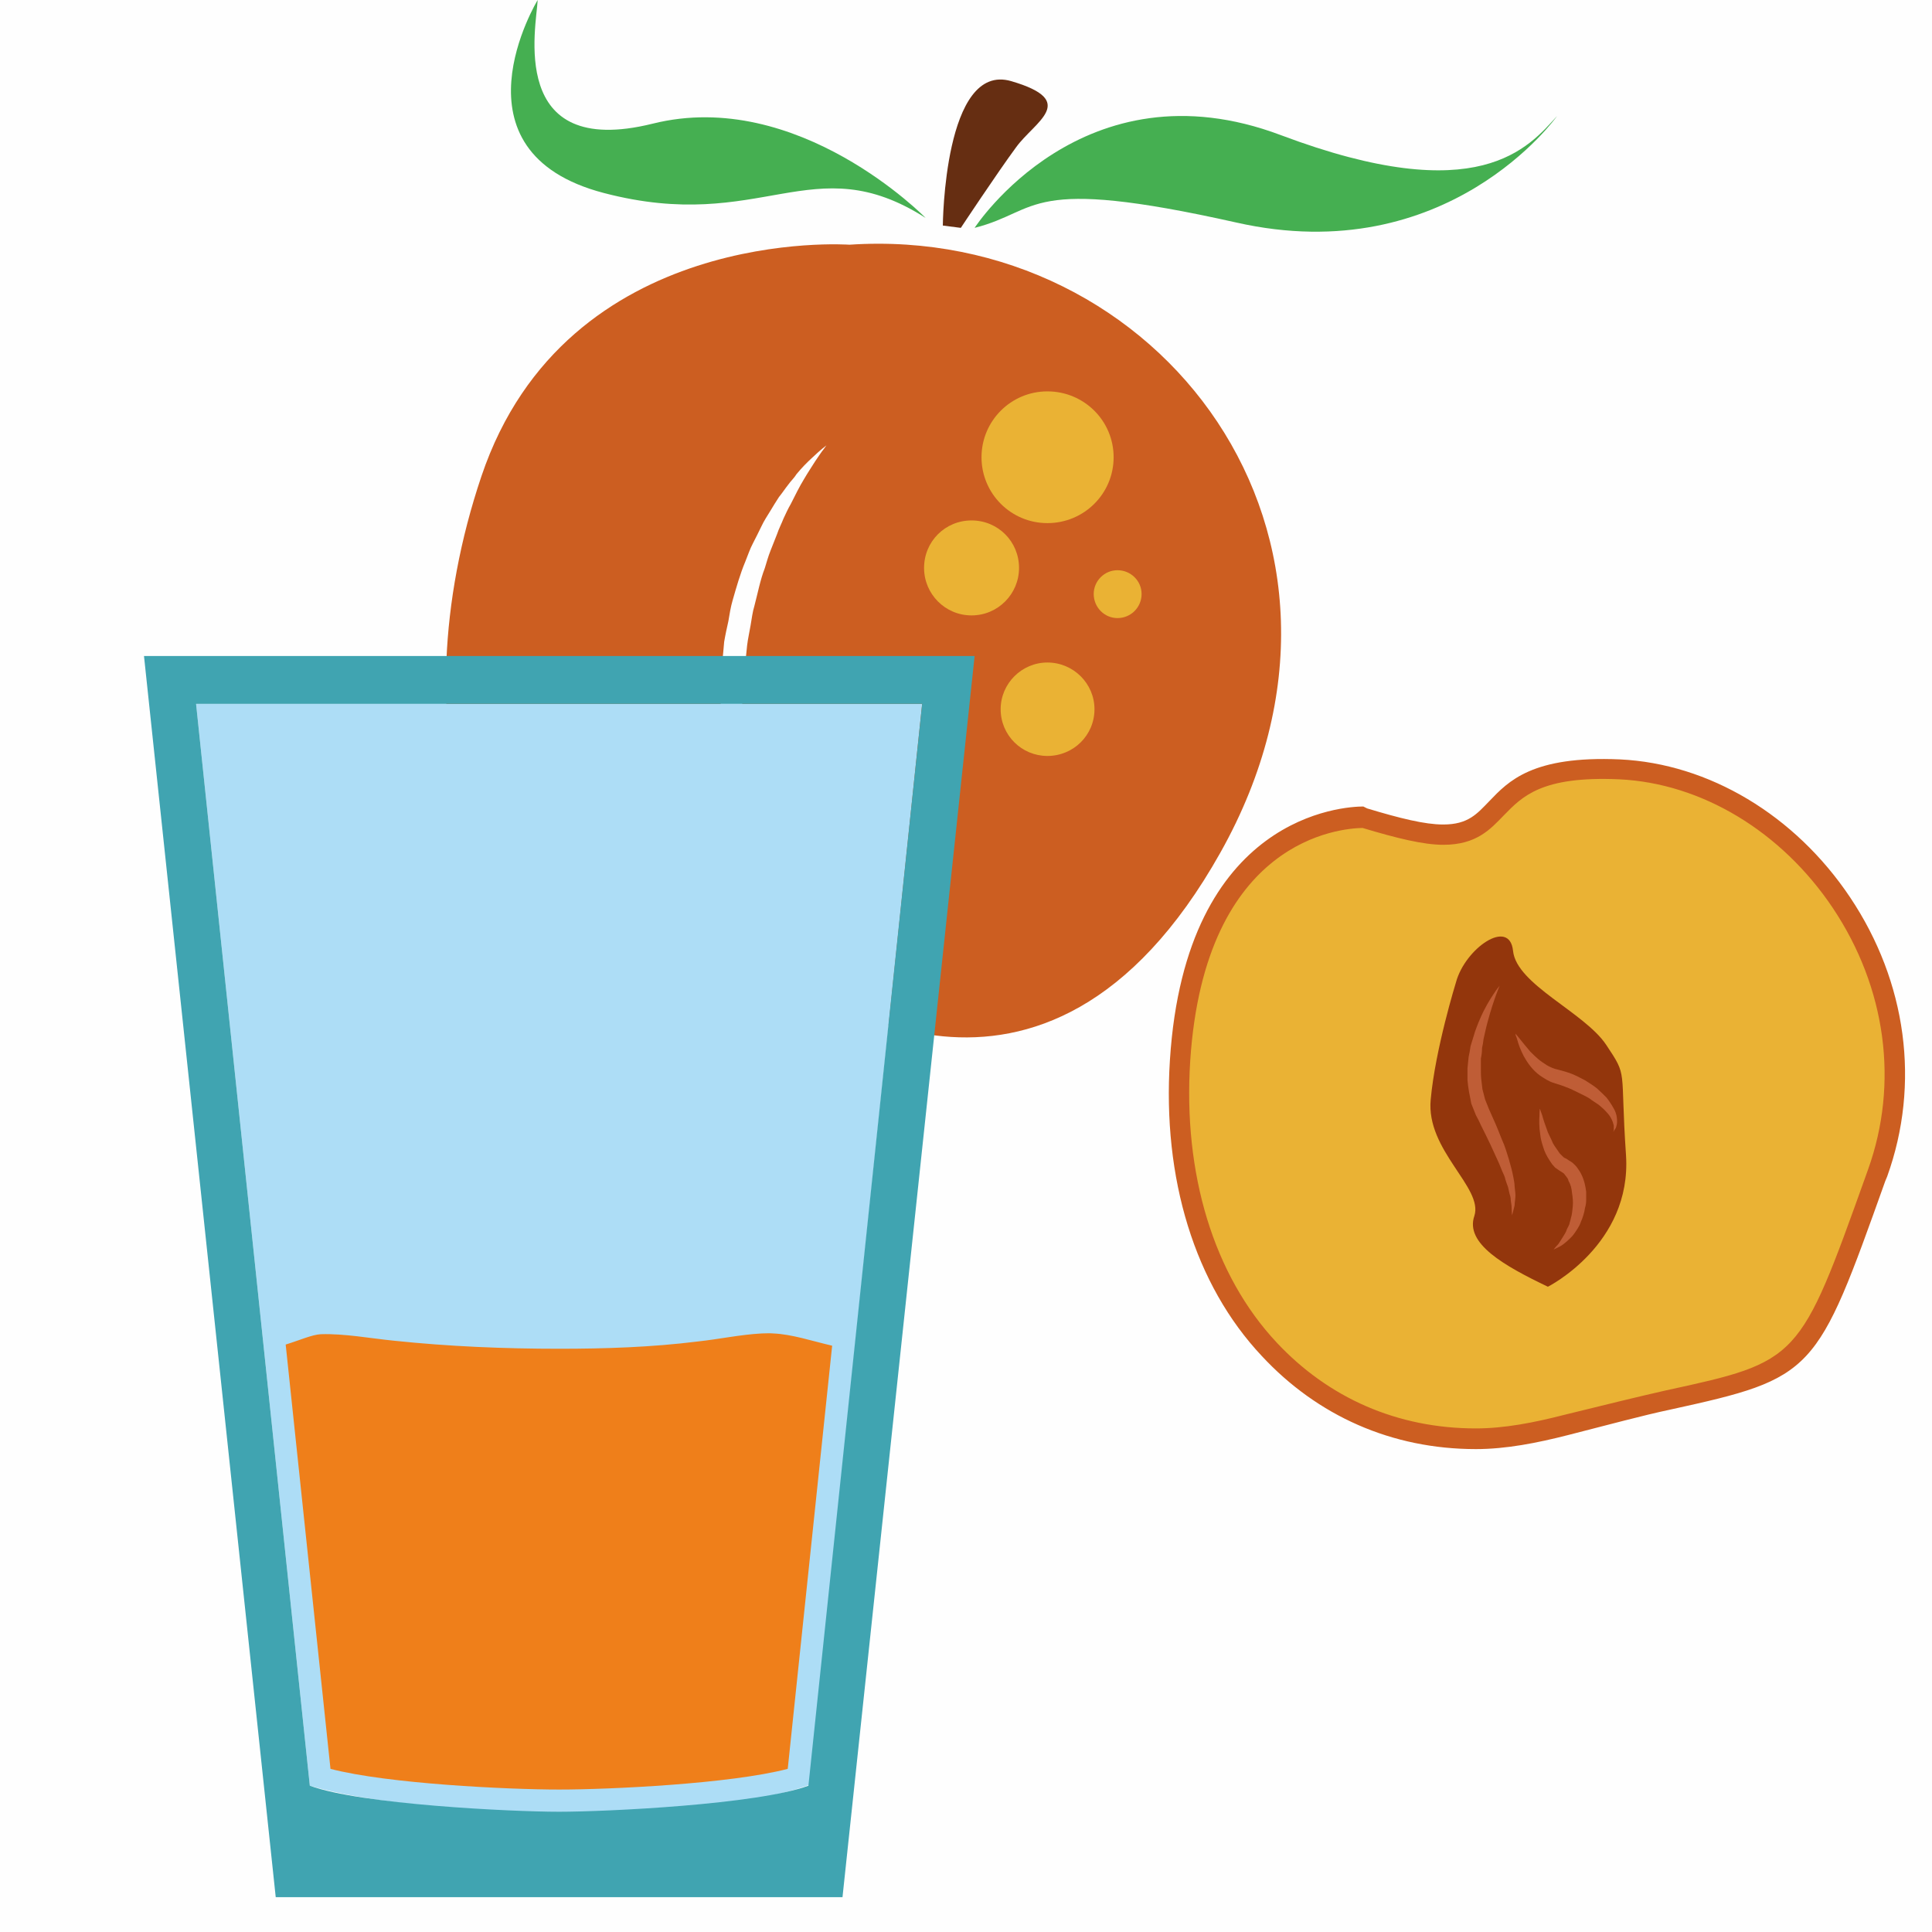 <?xml version="1.0" encoding="UTF-8" standalone="no"?>
<svg
   xmlns:dc="http://purl.org/dc/elements/1.1/"
   xmlns:cc="http://creativecommons.org/ns#"
   xmlns:rdf="http://www.w3.org/1999/02/22-rdf-syntax-ns#"
   xmlns:svg="http://www.w3.org/2000/svg"
   xmlns="http://www.w3.org/2000/svg"
   id="svg45"
   viewBox="0 0 5045 5045"
   style="clip-rule:evenodd;fill-rule:evenodd;image-rendering:optimizeQuality;shape-rendering:geometricPrecision;text-rendering:geometricPrecision"
   version="1.1"
   height="50.45mm"
   width="50.45mm"
   xml:space="preserve">
 <defs
   id="defs4">
  <style
   id="style2"
   type="text/css">
   <![CDATA[
    .fil0 {fill:#FEFEFE}
    .fil9 {fill:#EF7F1A}
    .fil6 {fill:#45AF51;fill-rule:nonzero}
    .fil5 {fill:#662E12;fill-rule:nonzero}
    .fil3 {fill:#93360C;fill-rule:nonzero}
    .fil4 {fill:#BF5D36;fill-rule:nonzero}
    .fil2 {fill:#CC5E21;fill-rule:nonzero}
    .fil1 {fill:#EAB234;fill-rule:nonzero}
    .fil7 {fill:#ADDDF6;}
    .fil8 {fill:#40A4B1;}
   ]]>
  </style>
 </defs>
 <g
   transform="translate(-9158,-11352)"
   id="Vrstva_x0020_1">
  <rect
   style="fill:#fefefe"
   id="rect7"
   height="5045"
   width="5045"
   y="11352"
   x="9158"
   class="fil0" />
  <g
   id="_854002432">
   <path
   style="fill:#eab234;fill-rule:nonzero"
   id="path9"
   d="m 12721,13483 c 0,0 -440,-17 -481,635 -43,653 394,1104 1008,950 641,-162 593,-40 813,-654 181,-507 -215,-1032 -674,-1054 -459,-21 -199,268 -666,123 z"
   class="fil1" />
   <path
   style="fill:#cc5e21;fill-rule:nonzero"
   id="path11"
   d="m 12716,13514 c -55,1 -412,27 -450,608 -19,295 61,560 226,736 135,144 314,224 520,224 v 0 c 74,0 151,-15 229,-35 106,-26 195,-48 266,-64 350,-76 350,-77 524,-563 l 5,-14 c 81,-226 47,-475 -92,-683 -134,-200 -343,-326 -558,-336 -203,-9 -253,45 -301,94 -35,36 -71,77 -158,77 v 0 c -52,0 -121,-17 -211,-44 z m 296,1622 v 0 c -220,0 -414,-87 -559,-243 -175,-186 -260,-463 -240,-773 41,-642 457,-662 505,-662 l 10,5 c 86,26 151,42 198,42 h 1 c 65,0 88,-28 120,-61 50,-52 112,-119 341,-109 232,11 457,145 601,360 148,221 184,487 97,729 l -5,12 c -180,504 -183,514 -562,597 -71,15 -159,39 -265,66 -82,21 -163,37 -242,37 z"
   class="fil2" />
   <path
   style="fill:#93360c;fill-rule:nonzero"
   id="path13"
   d="m 12960,13917 c 0,0 -54,174 -66,306 -13,133 138,230 114,304 -25,72 77,130 192,185 0,0 219,-110 204,-343 -16,-233 6,-202 -52,-289 -57,-85 -234,-157 -243,-245 -9,-87 -125,-7 -149,82 z"
   class="fil3" />
   <path
   style="fill:#bf5d36;fill-rule:nonzero"
   id="path15"
   d="m 13074,13926 c 0,0 -16,37 -31,93 -4,14 -7,29 -11,46 -1,8 -2,16 -4,24 0,9 -1,18 -3,27 0,8 0,17 0,26 0,9 0,19 1,28 1,9 2,17 3,26 l 7,27 10,25 c 4,9 8,18 12,27 8,17 15,36 22,53 8,17 13,35 18,51 5,17 9,32 12,48 1,7 3,14 3,22 1,6 1,13 2,19 1,12 -2,24 -2,32 -2,9 -4,15 -5,20 -2,4 -2,7 -2,7 0,0 0,-10 -1,-27 -1,-4 -1,-9 -2,-14 0,-5 -1,-11 -3,-16 -1,-6 -3,-12 -4,-18 -2,-6 -5,-13 -7,-20 -1,-7 -5,-14 -8,-21 -3,-7 -6,-15 -9,-22 -7,-15 -14,-31 -22,-48 -8,-17 -16,-33 -25,-51 -4,-9 -8,-17 -13,-26 l -12,-30 -6,-31 c -2,-11 -3,-20 -4,-31 0,-11 0,-21 0,-30 1,-11 2,-21 3,-30 2,-10 4,-19 5,-28 3,-9 5,-17 8,-26 2,-8 5,-16 8,-24 3,-8 6,-15 9,-22 12,-28 25,-49 35,-64 9,-14 16,-22 16,-22 z"
   class="fil4" />
   <path
   style="fill:#bf5d36;fill-rule:nonzero"
   id="path17"
   d="m 13115,14051 c 0,0 4,4 11,13 7,9 17,21 28,34 6,6 13,13 20,19 7,6 16,12 24,17 9,5 18,9 28,11 11,3 23,6 36,11 12,5 24,11 35,17 11,7 21,13 31,21 9,8 17,16 25,24 7,9 13,18 18,27 5,8 8,17 9,25 1,9 1,16 -1,22 -1,6 -4,9 -6,12 -1,2 -2,4 -2,4 0,0 0,-2 1,-5 0,-3 0,-7 0,-12 -1,-5 -3,-11 -6,-17 -3,-6 -7,-12 -13,-18 -5,-6 -12,-12 -19,-18 -8,-6 -17,-11 -26,-18 -8,-5 -19,-10 -29,-15 -10,-5 -20,-10 -31,-14 -9,-4 -20,-7 -32,-11 -14,-4 -25,-12 -36,-19 -21,-15 -34,-35 -43,-51 -9,-17 -14,-32 -17,-43 -1,-4 -3,-9 -4,-11 0,-3 -1,-5 -1,-5 z"
   class="fil4" />
   <path
   style="fill:#bf5d36;fill-rule:nonzero"
   id="path19"
   d="m 13179,14247 c 0,0 2,6 6,17 3,12 9,28 15,45 4,9 9,18 13,28 5,9 12,18 18,27 l 5,5 5,5 c 3,2 5,3 6,3 l 9,6 c 5,2 13,9 19,16 5,7 10,14 13,21 7,14 10,29 12,44 0,7 0,14 0,21 0,8 -1,14 -3,21 -2,13 -6,26 -11,37 -4,12 -11,21 -17,30 -6,9 -14,15 -20,21 -6,5 -12,10 -18,13 -10,5 -16,8 -16,8 0,0 4,-6 12,-14 3,-5 7,-10 11,-17 4,-7 9,-13 12,-23 2,-3 4,-8 6,-12 1,-6 3,-10 4,-16 3,-9 4,-20 5,-31 1,-12 0,-23 -2,-35 -1,-11 -3,-21 -9,-31 -1,-6 -4,-9 -7,-13 -3,-3 -3,-6 -10,-10 l -8,-5 c -4,-3 -7,-5 -10,-7 l -8,-9 -6,-9 c -8,-12 -14,-24 -17,-35 -4,-12 -7,-23 -8,-34 -3,-19 -3,-37 -2,-49 0,-11 1,-18 1,-18 z"
   class="fil4" />
   <path
   style="fill:#cc5e21;fill-rule:nonzero"
   id="path21"
   d="m 11308,12526 c -5,6 -12,17 -21,30 -8,13 -19,29 -30,48 -11,18 -22,40 -34,64 -7,12 -13,25 -19,38 -5,13 -12,26 -17,41 -5,13 -11,28 -17,43 -6,15 -10,30 -15,46 -12,31 -18,64 -27,98 -5,16 -7,34 -10,51 -3,18 -7,35 -9,52 -3,35 -9,70 -11,104 0,35 -4,69 -3,103 2,33 3,65 3,96 3,30 6,59 8,86 2,27 4,51 7,73 4,21 6,40 9,56 4,32 6,50 6,50 0,0 -7,-17 -18,-47 -5,-15 -12,-33 -19,-54 -3,-11 -8,-22 -11,-34 -2,-12 -5,-25 -8,-38 -6,-27 -14,-57 -19,-88 -4,-31 -8,-64 -11,-98 -2,-18 -1,-35 -2,-53 0,-18 0,-36 0,-54 1,-36 6,-73 9,-111 3,-18 7,-36 11,-54 3,-18 6,-37 11,-54 10,-35 20,-70 33,-101 7,-17 12,-33 20,-48 8,-15 15,-30 22,-44 7,-15 15,-27 23,-40 8,-13 15,-25 23,-37 9,-11 16,-22 24,-32 7,-10 16,-18 22,-28 14,-17 28,-31 40,-42 23,-22 38,-33 38,-33 0,0 -3,4 -8,11 z m 68,-535 c 0,0 -739,-54 -961,605 -222,659 -31,1310 430,1244 283,-40 321,7 365,48 46,40 671,517 1135,-310 464,-827 -162,-1641 -969,-1587 z"
   class="fil2" />
   <path
   style="fill:#662e12;fill-rule:nonzero"
   id="path23"
   d="m 11620,11941 c 0,0 3,-429 179,-377 177,52 61,105 12,173 -50,68 -144,210 -144,210 z"
   class="fil5" />
   <path
   style="fill:#45af51;fill-rule:nonzero"
   id="path25"
   d="m 11703,11947 c 0,0 283,-437 800,-242 518,195 647,31 721,-50 0,0 -285,403 -838,278 -554,-124 -509,-30 -683,14 z"
   class="fil6" />
   <path
   style="fill:#45af51;fill-rule:nonzero"
   id="path27"
   d="m 11575,11921 c 0,0 -333,-341 -713,-246 -380,94 -303,-255 -300,-323 0,0 -241,396 173,504 413,108 544,-124 840,65 z"
   class="fil6" />
   <path
   style="fill:#eab234;fill-rule:nonzero"
   id="path29"
   d="m 12066,12546 c 0,95 -77,172 -173,172 -95,0 -172,-77 -172,-172 0,-95 77,-172 172,-172 96,0 173,77 173,172 z"
   class="fil1" />
   <path
   style="fill:#eab234;fill-rule:nonzero"
   id="path31"
   d="m 12139,12903 c 0,35 -28,63 -63,63 -34,0 -62,-28 -62,-63 0,-34 28,-62 62,-62 35,0 63,28 63,62 z"
   class="fil1" />
   <path
   style="fill:#eab234;fill-rule:nonzero"
   id="path33"
   d="m 12016,13204 c 0,68 -55,122 -123,122 -67,0 -122,-54 -122,-122 0,-67 55,-122 122,-122 68,0 123,55 123,122 z"
   class="fil1" />
   <path
   style="fill:#eab234;fill-rule:nonzero"
   id="path35"
   d="m 11819,12835 c 0,68 -55,124 -124,124 -69,0 -124,-56 -124,-124 0,-69 55,-124 124,-124 69,0 124,55 124,124 z"
   class="fil1" />
  </g>
  <path
   style="fill:#adddf6;"
   id="path38"
   d="m 9670,13190 297,2825 c 290,86 1024,100 1304,-2 l 295,-2823 z"
   class="fil7" />
  <path
   style="fill:#40a4b1;"
   id="path40"
   d="m 9534,13065 h 2169 l -345,3241 H 9878 Z m 136,125 297,2825 c 133,49 526,68 651,68 125,0 518,-19 651,-68 l 297,-2825 z"
   class="fil8" />
  <path
   style="fill:#ef7f1a"
   id="path42"
   d="m 11331,14866 c -52,-12 -105,-30 -154,-32 -10,-1 -20,0 -30,0 -56,3 -111,15 -167,21 -120,15 -241,19 -362,19 -144,0 -288,-6 -431,-21 -61,-6 -130,-19 -191,-17 -23,1 -56,16 -92,27 l 117,1108 c 149,39 463,54 597,54 134,0 448,-15 597,-54 z"
   class="fil9" />
 </g>
</svg>